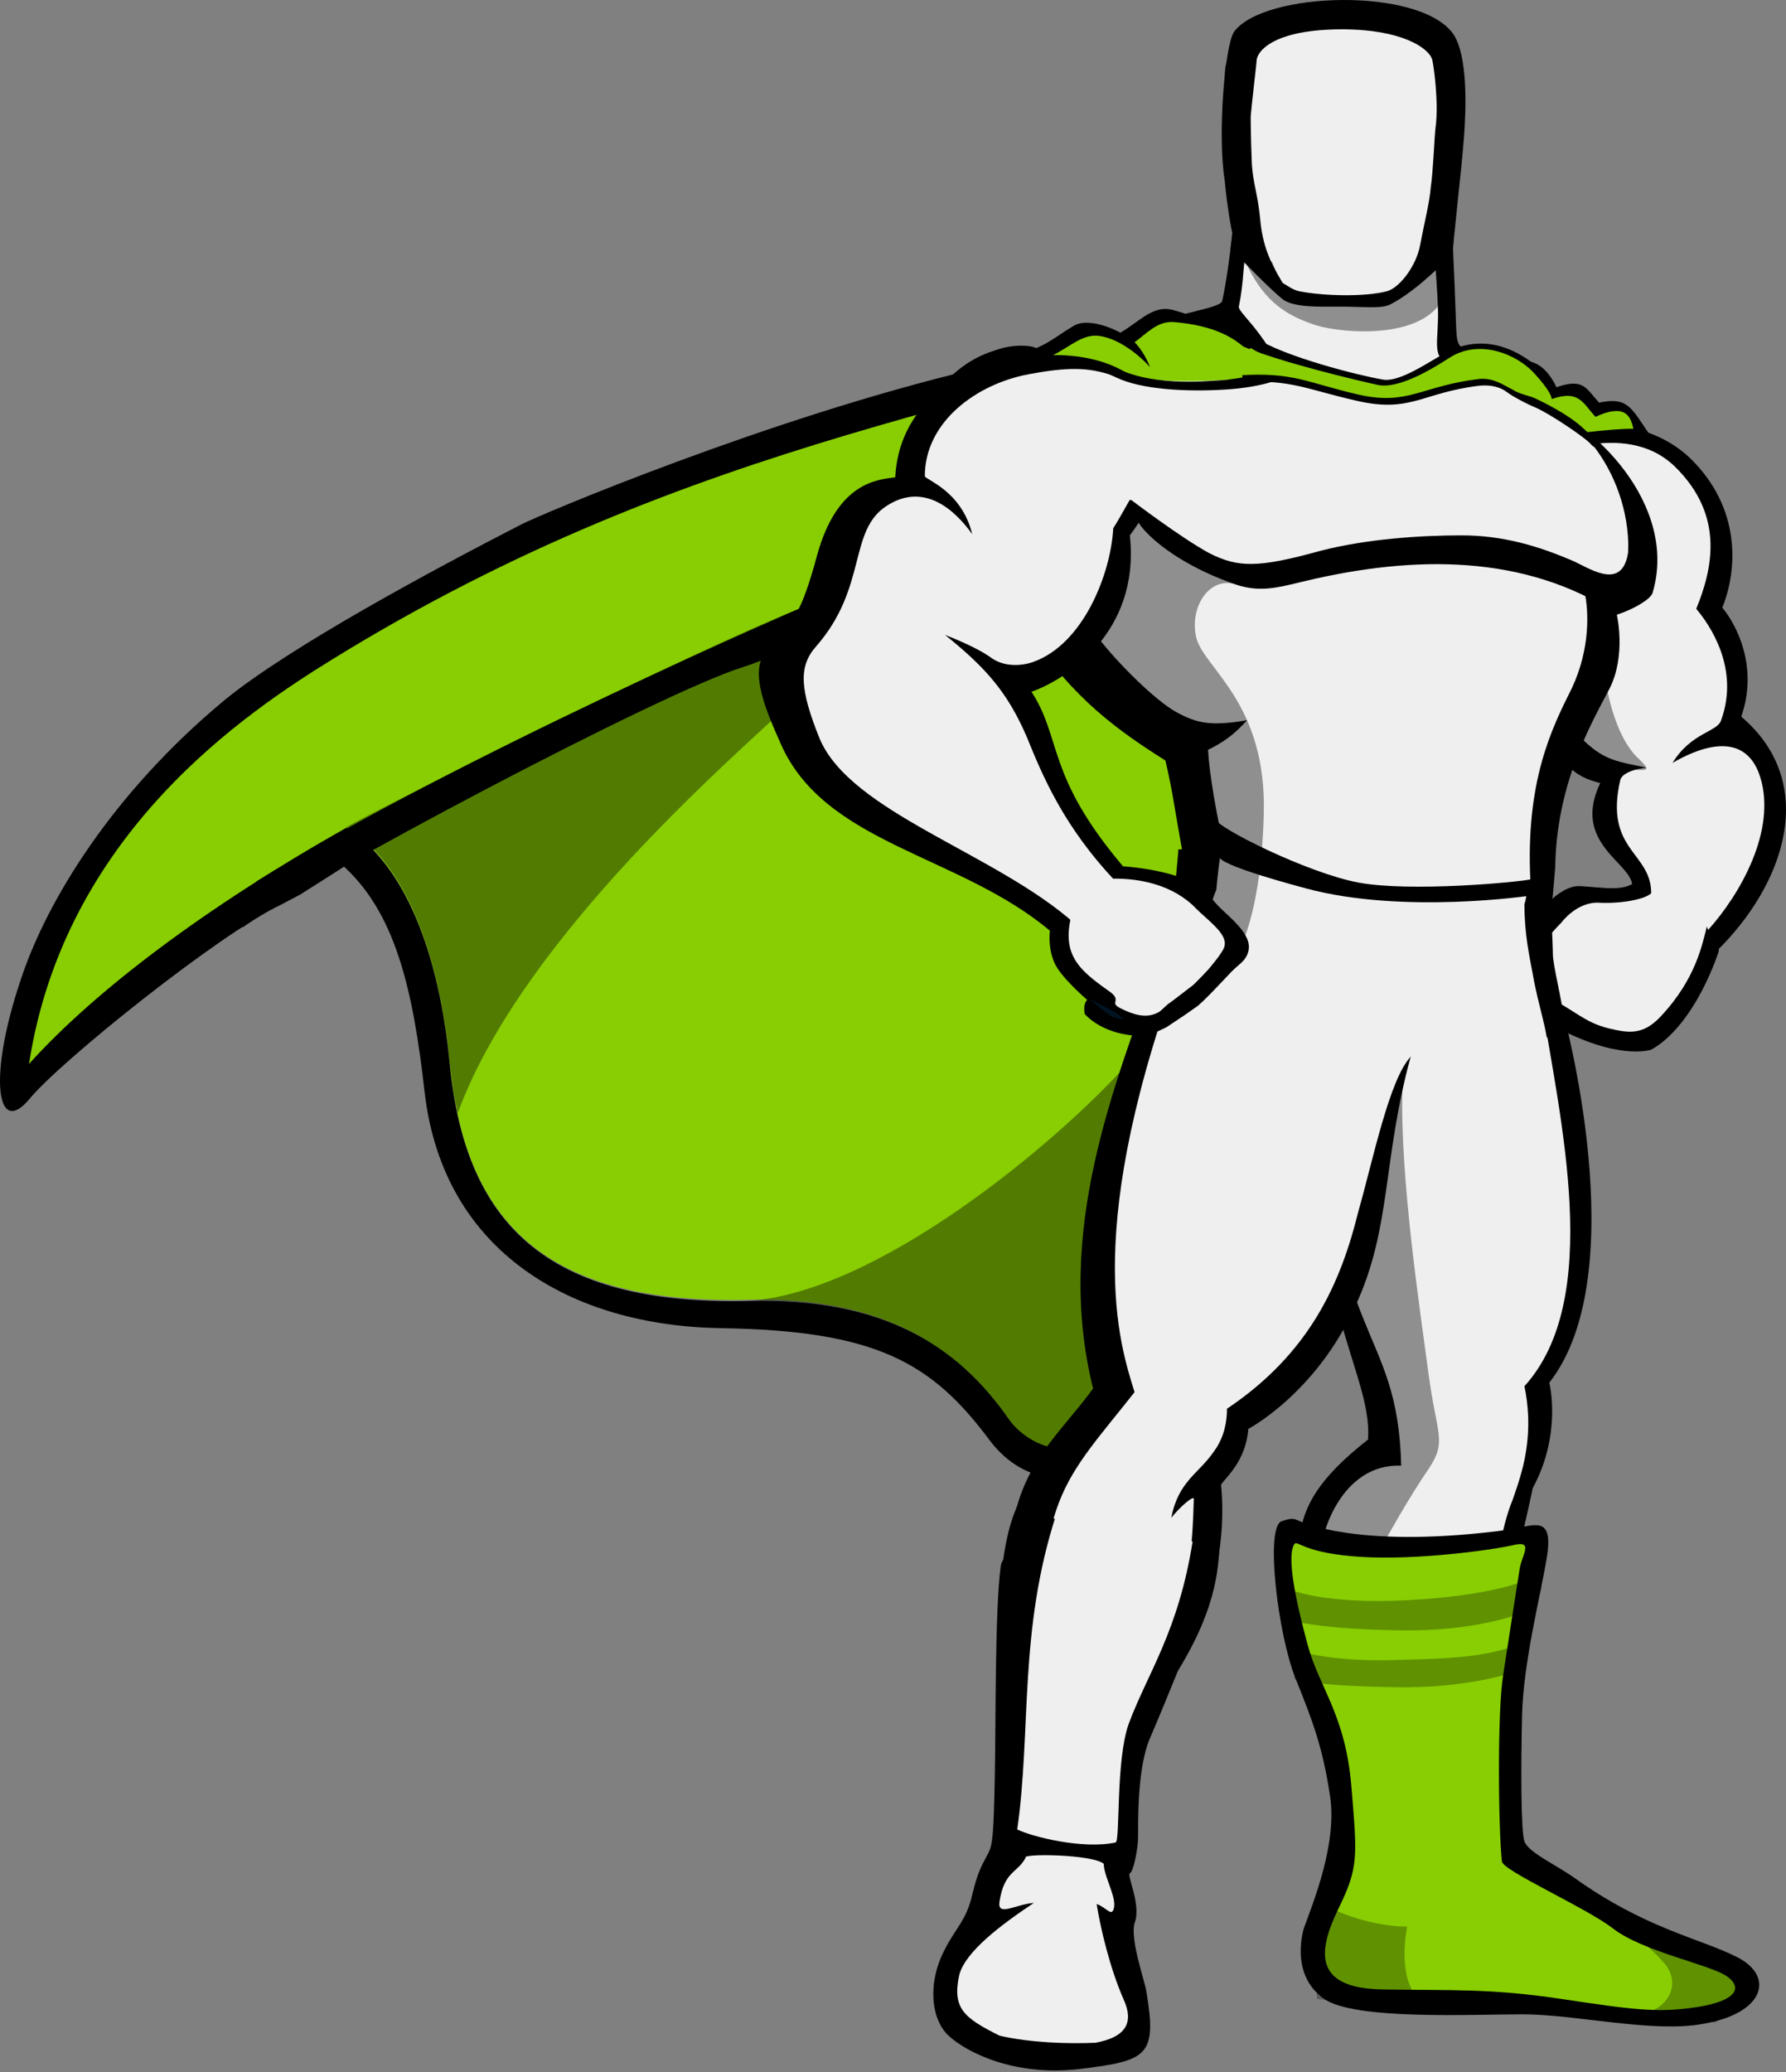 <svg width="256" height="297" viewBox="0 0 256 297" fill="none" xmlns="http://www.w3.org/2000/svg">
<rect x="0" y="0" width="256" height="297" fill="#808080" stroke="none"/>
<g clip-path="url(#clip0_296_65)">
<path d="M40.17 129.72C31.506 133.795 8.578 152.139 4.162 157.574C-0.424 163.009 -1.783 154.517 2.972 140.42C6.708 129.04 16.221 113.584 32.186 100.337C41.526 92.694 62.078 81.654 74.646 75.2C77.194 73.84 110.144 59.914 139.527 52.95C142.075 52.27 136.47 57.196 135.62 59.914C131.204 72.822 43.055 128.191 43.055 128.191L40.17 129.72ZM164.324 285.466C165.852 294.638 164.494 295.317 154.984 296.506C145.472 297.696 138.508 294.128 135.961 291.751C133.412 289.371 132.904 284.108 135.451 279.352C136.981 276.295 138.509 275.276 139.359 271.539C140.207 267.973 140.887 267.123 141.566 265.765C142.245 264.575 142.416 263.385 142.585 255.064C142.755 246.742 142.585 231.116 143.435 224.493C144.285 217.699 173.667 227.549 173.667 227.549C173.667 227.549 166.703 244.873 164.835 249.119C162.967 253.366 163.137 261.518 163.137 263.216C163.137 264.914 162.457 268.311 161.947 268.481C161.437 268.651 163.647 273.067 162.627 275.615C161.947 277.993 164.155 284.108 164.324 285.466ZM175.534 25.775C174.514 19.321 175.534 6.581 176.893 4.545C181.139 -1.231 203.558 -1.91 208.314 4.884C210.352 7.941 210.182 15.074 209.843 19.66C209.504 24.246 208.314 34.097 208.144 37.325C207.975 39.703 183.347 43.438 177.912 36.985C176.383 35.287 175.534 25.775 175.534 25.775ZM225.468 268.99C235.829 276.465 243.811 277.823 249.076 280.54C254.341 283.259 252.983 288.524 244.151 290.052C237.017 291.411 225.808 288.693 218.335 288.693C210.862 288.693 194.217 289.543 189.801 286.486C184.706 282.919 186.913 276.295 186.913 276.295C188.273 272.559 191.668 264.235 190.649 257.442C189.63 250.649 188.271 246.912 185.724 240.628C183.176 234.344 181.309 218.888 183.687 218.038C186.065 217.188 185.385 218.038 188.442 218.718C191.499 219.396 194.896 220.416 201.52 220.416C208.144 220.416 215.447 219.396 217.995 218.887C220.543 218.378 222.581 217.867 221.731 223.133C220.882 228.398 218.335 238.249 218.165 245.893C217.995 253.536 217.995 262.368 218.505 263.896C219.014 265.425 222.751 267.123 225.468 268.991" fill="black"/>
<path d="M189.121 42.759C170.439 58.895 134.261 63.309 80.591 84.031C66.834 89.296 30.148 105.091 21.316 121.567C51.038 104.413 62.078 128.021 64.456 152.308C66.663 175.067 78.043 186.957 107.256 186.276C137.319 185.598 146.49 203.091 154.812 223.643C170.947 145.004 196.764 129.719 213.408 116.302C248.736 87.597 205.256 36.984 189.121 42.759Z" fill="#88CE02"/>
<path d="M189.12 42.76C144.281 58.385 99.952 62.291 47.81 94.391C35.412 102.034 9.256 119.358 4.16 152.478C23.182 131.417 67.171 104.922 121.012 88.108C148.187 79.615 168.059 74.011 192.177 64.668C190.479 53.798 190.479 49.552 189.12 42.758" fill="#88CE02"/>
<path d="M246.357 135.833C246.357 135.833 243.13 146.873 236.676 150.441C236.676 150.441 231.921 152.139 222.41 146.874C219.692 145.346 217.654 140.081 217.823 138.381C217.993 134.305 220.541 132.437 220.541 132.437C220.541 132.437 223.259 127.851 226.485 128.021C229.713 128.191 235.148 128.7 236.847 127.171C238.374 125.473 246.697 130.228 246.357 135.833ZM177.061 29.002C177.061 29.002 176.382 37.664 175.193 43.099C175.023 44.119 169.928 44.627 166.191 46.156C173.324 66.537 216.295 66.367 221.901 56.346C219.183 54.479 213.748 51.591 211.201 50.572C208.652 49.552 208.822 49.722 208.652 44.967C208.482 40.212 208.142 31.38 207.802 29.002C207.462 26.624 181.137 26.623 177.061 29.002Z" fill="black"/>
<path d="M178.762 29.002C178.762 29.002 178.762 33.927 178.252 38.682C178.084 40.891 177.914 42.249 177.574 43.947C177.404 44.967 183.349 49.042 185.047 58.044C193.2 76.217 212.053 67.216 219.865 58.554C217.148 56.685 212.732 54.138 207.637 52.1C205.089 51.08 206.277 48.873 206.108 44.118C205.938 39.362 205.258 32.398 204.919 29.85C204.58 27.302 182.839 26.623 178.762 29.002Z" fill="#EFEFEF"/>
<path d="M177.062 29.002C177.062 29.002 176.892 32.059 176.383 35.626C178.59 37.833 181.478 40.891 183.687 42.759C185.215 44.119 188.951 43.949 192.349 43.949C195.406 43.949 198.123 44.288 199.312 43.609C202.031 42.249 205.936 38.853 208.144 36.305C207.975 33.248 207.805 30.361 207.636 29.002C207.464 26.623 181.138 26.623 177.062 29.002Z" fill="black"/>
<path d="M192.521 41.91C190.482 41.91 188.104 41.74 186.236 41.4C185.386 41.23 184.538 40.721 183.858 40.381C182.669 39.531 181.48 38.513 180.123 37.493C177.404 35.455 177.235 34.266 177.235 33.758C178.424 23.057 176.895 14.056 176.895 14.056C176.895 14.056 175.705 9.469 182.16 8.28C188.614 7.091 192.52 6.922 192.52 6.922C192.52 6.922 196.597 6.922 202.88 8.28C209.335 9.47 208.146 14.056 208.146 14.056C208.146 14.056 206.617 23.057 207.806 33.758C207.806 34.266 207.637 35.455 204.919 37.493C202.541 39.192 200.673 41.06 198.805 41.4C196.936 41.74 194.558 41.91 192.521 41.91Z" fill="black"/>
<path d="M192.519 2.506C181.309 2.506 179.101 5.563 175.874 8.96C175.195 9.809 175.704 14.904 176.894 25.775H178.422C178.422 25.775 177.402 22.717 177.572 19.15C177.742 15.584 178.422 15.754 177.912 14.904C177.232 13.884 175.874 12.186 178.932 10.488C181.988 8.79 186.744 11.847 192.519 12.017C198.293 11.847 203.219 8.79 206.276 10.488C209.333 12.186 207.974 13.885 207.296 14.904C206.616 15.924 207.465 15.584 207.635 19.15C207.805 22.716 206.785 25.775 206.785 25.775H208.314C209.333 14.905 210.012 10.149 209.503 9.299C206.615 5.563 203.728 2.675 192.519 2.506ZM246.359 136.343C246.359 136.343 243.132 146.703 236.849 150.27C235.489 149.59 235.659 148.572 234.469 147.043C234.129 146.534 232.941 146.193 232.432 145.684C231.922 145.174 232.092 144.325 231.242 143.646C230.563 142.966 230.054 143.476 229.374 142.966C228.696 142.288 228.524 141.438 228.016 140.93C227.676 140.59 226.317 140.42 225.978 140.08C225.128 139.23 217.656 137.702 217.996 136.003C218.674 133.455 220.034 131.587 220.034 131.587C220.034 131.587 223.261 126.832 226.487 127.001C229.714 127.171 232.771 127.851 234.47 126.322C236.339 124.623 246.87 130.908 246.359 136.342" fill="black"/>
<path d="M224.279 61.272C224.279 61.272 234.979 58.724 242.282 65.688C249.586 72.822 249.075 81.653 246.868 87.088C248.736 89.296 252.133 95.41 249.586 102.714C260.796 112.224 255.87 126.832 245.849 136.513C245.849 136.513 243.471 127.681 233.96 127.171C234.3 123.775 225.128 121.057 229.374 112.225C222.92 110.696 223.09 106.28 222.071 100.845C221.221 95.41 224.279 61.272 224.279 61.272Z" fill="black"/>
<path d="M220.375 66.028C220.375 66.028 232.772 59.744 240.076 66.878C247.379 74.011 245.341 81.823 243.134 87.258C245.002 89.465 249.417 95.751 246.699 103.223C246.189 104.922 242.453 104.922 239.735 109.338C246.528 105.43 250.775 106.45 252.304 111.375C254.682 119.018 249.417 128.189 244.832 133.285C244.832 133.115 244.662 132.945 244.662 132.775C243.982 135.324 243.132 140.248 238.037 145.683C235.489 148.401 233.452 148.062 230.565 147.382C227.168 146.532 225.979 145.003 221.224 142.457C218.506 140.928 220.033 139.059 220.033 137.531C220.033 137.191 220.374 136.681 220.884 136.003C221.224 135.153 222.242 133.795 223.77 132.266C223.77 132.266 225.979 129.209 229.207 129.378C232.435 129.547 235.829 128.87 236.679 128.02C236.679 122.076 229.886 121.905 232.263 111.715C232.433 111.205 233.284 110.355 236 110.016C231.924 109.166 230.056 108.996 227.168 106.28C225.13 104.412 223.601 102.034 223.091 98.977C222.072 93.712 220.375 66.028 220.375 66.028Z" fill="#EFEFEF"/>
<path d="M184.538 55.328C183.518 53.968 178.254 47.175 168.233 44.458C165.345 43.608 163.477 45.986 160.591 47.685C159.741 47.175 156.004 45.477 153.966 46.665C151.928 47.853 150.57 49.043 148.531 49.892C147.511 49.382 144.795 49.382 142.587 50.232C140.379 50.911 136.982 52.439 133.755 56.855C131.717 64.159 169.761 58.723 169.761 58.723L184.538 55.328Z" fill="black"/>
<path d="M184.878 55.328C179.442 53.459 180.292 47.175 168.233 46.156C165.855 45.986 164.326 47.854 162.628 49.043C163.478 49.893 164.326 51.251 164.836 52.609C163.307 50.912 160.59 48.703 157.871 48.193C155.324 47.685 153.625 49.553 150.908 50.912C151.417 51.42 151.927 52.27 152.606 53.29C150.227 51.761 148.53 51.252 145.303 52.44C143.095 53.119 138.849 54.988 135.622 59.574C133.584 66.877 169.93 58.724 169.93 58.724L184.878 55.328Z" fill="#88CE02"/>
<path d="M216.807 58.045C216.807 58.045 216.806 56.177 216.636 54.479C216.636 54.139 215.277 53.289 215.277 52.95L214.938 52.61C214.938 52.61 217.655 51.082 219.693 51.931C221.9 52.611 223.089 55.498 223.089 55.498C226.996 54.14 227.335 55.668 229.204 57.706C233.281 56.856 233.79 58.385 236.339 62.122C236.339 62.122 233.282 61.612 227.337 62.631C221.562 63.479 216.807 57.875 216.807 58.045Z" fill="black"/>
<path d="M216.126 57.196C216.126 57.196 217.145 56.346 216.805 56.176C218.673 55.156 221.221 53.969 222.41 57.196C226.316 55.836 226.826 57.706 228.694 59.744C233.449 57.536 233.788 60.252 234.129 61.442C232.6 61.442 230.393 61.612 227.335 61.951C221.561 62.801 215.956 57.025 216.126 57.196Z" fill="#88CE02"/>
<path d="M158.381 52.95C158.381 52.95 168.062 56.346 176.215 55.836C184.368 55.158 198.295 54.478 205.767 58.894C205.767 58.894 213.41 56.176 220.544 58.044C227.678 59.912 240.756 72.141 236.85 85.049C236.51 85.899 234.302 87.257 231.754 88.107C231.754 88.107 233.114 93.882 230.735 98.637C228.357 103.223 223.092 112.055 222.922 124.284C222.752 126.322 222.413 130.568 222.073 132.605C208.825 132.097 188.444 127.17 168.403 127.511C168.572 125.303 168.742 123.944 168.913 121.736H169.421C168.401 116.131 168.062 113.243 167.043 108.998C160.589 104.922 153.794 100.166 148.021 91.164C142.416 82.162 158.381 52.95 158.381 52.95ZM223.941 144.665C223.941 144.665 234.471 182.371 222.073 198.167C222.073 198.167 223.941 205.47 219.695 213.283C219.015 216.679 218.165 219.737 217.657 223.133C215.449 237.23 211.712 243.174 210.693 265.763L200.502 265.594C200.502 265.594 199.312 249.289 195.746 240.627C193.709 235.702 185.725 229.077 186.066 222.454C186.406 217.359 187.424 213.113 196.087 206.318C196.766 196.468 186.915 187.126 188.444 150.44L223.941 144.665Z" fill="black"/>
<path d="M220.884 143.136C223.602 160.46 229.886 186.106 218.506 198.675C219.015 201.053 219.355 204.45 218.676 208.355C218.336 210.393 217.656 212.601 216.808 214.979C215.109 219.055 214.429 224.999 213.92 228.566C211.712 242.663 211.712 243.344 210.693 265.933L200.502 265.763C200.502 265.763 199.312 249.458 195.746 240.796C193.709 235.871 189.462 231.625 189.123 225.001C188.783 219.906 192.35 209.716 200.843 210.055C200.333 189.504 190.821 193.58 188.274 150.779L220.884 143.136ZM158.381 52.95C158.381 52.95 162.118 54.139 166.194 54.478C170.27 54.818 174.687 54.478 178.592 54.308C186.745 53.629 198.294 52.78 205.937 57.196C205.937 57.196 210.183 55.836 214.77 56.176C216.808 56.346 218.846 58.044 221.224 58.724C228.697 60.592 235.83 72.99 232.602 84.201C232.262 85.051 229.885 84.201 227.167 85.051C227.676 87.428 228.017 92.863 225.299 98.638C222.412 104.413 218.675 111.886 219.354 126.153C201.521 125.303 193.538 124.115 175.874 123.266C174.345 116.981 173.326 110.696 173.156 107.47C175.535 106.28 176.892 105.263 178.762 103.224C173.667 104.074 171.628 103.734 168.57 102.034C165.513 100.336 160.078 94.901 157.36 91.335C157.021 90.995 155.154 96.599 150.908 96.77C149.378 94.562 155.832 88.277 154.643 85.9C150.398 77.237 158.381 52.95 158.381 52.95Z" fill="#EFEFEF"/>
<path d="M222.241 129.04C222.241 129.04 222.581 135.154 222.581 136.682C222.581 138.381 223.941 143.475 224.11 145.854C222.242 149.081 214.09 156.384 199.313 159.102C184.706 162.159 165.344 139.23 165.344 139.23C165.854 137.022 167.552 130.568 168.741 127.171C168.911 126.831 169.251 125.982 169.251 125.643C170.78 123.435 222.241 129.04 222.241 129.04Z" fill="black"/>
<path d="M218.504 129.55C218.504 133.795 219.183 136.853 219.694 139.57C220.542 144.496 221.9 147.723 221.9 150.95C221.9 160.8 208.992 159.102 198.121 159.442C183.515 162.5 171.117 139.571 171.117 139.571C172.135 135.664 172.815 131.249 174.343 127.511C174.513 125.474 174.853 122.926 175.023 121.737C195.743 121.737 210.35 122.927 218.843 123.774C219.183 125.643 218.843 128.87 218.504 129.549" fill="#EFEFEF"/>
<path d="M202.199 151.459C202.199 151.459 193.197 131.417 166.191 137.363C159.738 155.535 151.075 176.427 156.681 199.016C151.075 206.659 144.621 210.906 144.621 225.002C144.621 239.098 145.301 241.477 145.301 241.477L165.172 242.497C165.172 242.497 171.626 234.175 174.173 225.173C174.853 222.624 175.533 218.039 175.023 212.774C175.702 211.755 178.589 209.378 178.93 204.792C178.93 204.792 188.61 199.697 194.216 187.298C199.482 176.086 198.122 166.405 202.198 151.458" fill="black"/>
<path d="M202.199 151.459C201.689 149.591 194.895 131.248 169.759 136.682C154.982 176.086 160.417 192.392 162.625 199.524C152.603 212.262 148.018 214.98 150.057 240.796H163.305C169.419 231.116 170.778 227.548 171.117 214.81C171.117 214.3 169.25 215.83 167.89 217.528C168.91 212.263 171.797 211.244 174.005 208.017C175.024 206.657 175.873 204.62 175.873 201.902C187.762 193.92 192.178 183.899 194.725 173.538C196.764 166.405 199.141 154.686 202.198 151.458" fill="#EFEFEF"/>
<path d="M160.248 124.114C160.248 124.114 164.834 124.284 168.911 125.643C172.818 127.001 172.818 127.85 174.346 129.549C175.875 131.249 179.611 133.795 178.932 136.343C178.592 137.702 177.743 138.041 176.554 139.23C176.044 139.74 172.307 143.816 171.459 144.325C170.949 144.665 170.269 145.175 169.76 145.515L167.213 147.213C165.514 148.063 164.325 148.572 162.457 148.402C162.457 148.402 158.211 148.232 155.493 145.345C155.493 145.345 155.153 143.985 155.833 143.307C155.833 143.307 152.266 140.249 151.247 138.211C150.227 136.174 150.227 133.287 150.907 131.758C151.247 130.228 157.87 125.982 160.248 124.114ZM164.495 289.372L163.985 293.619C163.985 293.619 162.457 295.487 151.078 295.317C139.528 295.147 136.471 291.581 135.452 289.712L134.773 285.296C134.773 285.296 136.981 282.069 137.491 282.069C141.227 282.409 153.966 287.504 162.798 288.863C163.645 288.863 163.815 289.201 164.495 289.372ZM189.122 280.71C189.122 282.578 188.952 282.578 188.952 284.447C190.99 285.975 196.086 286.825 205.766 286.654C219.863 286.314 232.941 290.901 248.906 288.182L249.076 285.125L247.548 284.956L190.99 280.37L189.122 280.71Z" fill="black"/>
<path d="M201.522 286.655H205.768C214.941 286.315 223.603 288.353 232.943 288.863C237.869 288.693 243.983 287.503 243.474 283.937L195.239 279.86C192.351 283.087 194.559 285.805 201.522 286.655ZM146.153 215.15C147.682 216.17 158.043 222.284 174.857 221.434C174.517 224.661 174.687 230.946 167.214 241.985C163.477 247.42 160.249 256.932 159.571 268.991C159.741 271.709 161.269 274.086 159.231 277.653C159.911 279.86 162.628 284.277 163.987 286.994C165.345 289.712 166.025 292.769 157.022 292.939C147.851 293.109 133.074 292.089 135.113 284.957C136.133 281.22 139.02 277.314 139.36 275.785C139.7 274.256 139.7 269.671 142.586 266.613C145.134 258.121 144.285 249.969 143.776 242.326C142.926 234.342 142.756 221.605 146.153 215.151M161.949 76.728C174.008 60.592 163.817 47.685 144.456 51.59C136.642 53.119 128.83 58.555 128.32 68.405C125.772 68.745 119.998 69.084 117.11 79.615C114.903 87.767 113.714 89.295 109.807 93.371C107.259 96.259 109.977 102.203 111.845 106.451C118.129 121.057 137.491 122.415 150.569 133.455C154.985 132.266 159.571 127.341 160.929 124.115C149.889 111.035 152.267 105.941 147.851 99.147C152.607 97.447 163.477 90.826 161.949 76.728Z" fill="black"/>
<path d="M159.568 75.709C160.246 74.689 161.436 72.482 161.946 71.632C162.116 71.462 163.984 74.689 164.154 74.52C168.739 67.046 169.928 56.176 164.663 55.157C163.473 54.987 161.266 54.478 159.398 53.797C156.001 52.609 152.944 52.609 147.508 53.628C140.036 54.987 132.563 60.422 132.563 68.235C132.563 68.745 137.827 70.273 139.356 76.558C136.808 72.99 132.392 69.084 127.126 72.481C121.522 76.047 124.409 84.2 116.936 92.691C114.388 95.579 114.728 98.976 117.446 105.77C121.861 116.47 142.752 122.245 154.132 132.435C156.849 131.246 158.717 128.529 160.076 126.491C152.433 118.508 149.376 111.035 147.168 105.6C144.451 99.316 141.393 95.75 135.448 90.992C138.506 92.182 140.885 93.37 142.242 94.389C143.77 95.409 145.978 95.579 148.017 94.899C155.322 92.353 159.228 82.162 159.567 75.709" fill="#EFEFEF"/>
<path d="M233.451 78.426C232.941 84.88 228.186 81.653 225.639 80.464C220.543 78.256 215.447 76.728 209.503 76.728C203.558 76.728 195.915 77.238 189.292 78.936C180.121 81.483 177.402 81.314 173.326 79.275C169.251 77.067 162.118 71.632 162.118 71.632C162.118 71.632 161.948 73.331 163.646 75.539C165.853 78.256 170.78 81.653 177.403 83.86C180.63 84.88 183.178 84.2 186.066 83.521C201.182 79.785 217.146 79.105 230.564 87.257C231.244 87.597 233.622 86.577 234.641 85.049C235.998 82.842 233.451 78.426 233.451 78.426Z" fill="black"/>
<path d="M156.172 143.136C157.531 143.986 159.229 144.496 161.097 146.024C161.097 146.024 159.569 146.024 158.89 145.345C158.04 144.835 156.342 143.307 156.172 143.136Z" fill="#001423"/>
<path d="M205.256 8.45C204.746 6.922 201.009 4.204 192.348 4.204C183.006 4.204 180.288 7.091 180.12 8.62C180.12 9.13 179.44 14.565 179.27 16.772C179.27 16.772 179.27 19.49 179.44 23.566C179.61 26.283 180.289 27.812 180.628 31.379C180.968 35.114 181.988 37.493 183.855 40.55C184.705 41.059 185.384 41.57 186.233 41.74C189.63 42.418 195.575 42.588 198.802 41.74C200.67 41.23 203.048 38.003 203.557 35.115C204.237 31.549 204.916 29.001 205.086 26.793C205.426 24.586 205.596 19.66 205.765 18.301C206.275 14.565 205.425 8.79 205.255 8.451" fill="#EFEFEF"/>
<path d="M187.424 218.378C187.424 218.378 196.427 222.284 218.676 218.887C218.676 218.887 212.392 250.478 215.28 266.273C215.28 266.273 218.167 270.35 239.567 278.162C239.567 278.162 249.078 280.54 248.739 285.296C248.739 285.296 249.079 286.316 237.529 285.975C225.981 285.635 215.109 283.597 207.467 283.597C199.824 283.597 191.671 283.937 190.313 281.729C188.784 279.691 190.653 274.425 192.86 271.368C195.24 268.142 194.559 265.763 194.39 259.989C193.878 244.873 182.329 229.248 187.424 218.378Z" fill="black"/>
<path d="M185.556 221.265C184.366 222.964 185.725 229.417 187.424 235.702C189.122 241.985 192.859 245.722 193.708 256.082C194.558 266.272 194.728 267.632 191.84 273.576C188.952 279.52 188.103 284.956 198.123 285.126C208.143 285.296 213.58 284.956 223.77 286.485C233.961 288.013 237.528 288.522 243.133 287.674C248.738 286.824 249.926 284.955 247.549 283.258C245.171 281.559 235.319 279.691 231.074 276.293C226.997 273.236 215.448 268.141 215.279 266.783C214.769 262.196 214.599 245.552 215.449 240.117C216.298 234.681 217.486 226.869 217.826 224.831C218.166 222.793 219.864 220.754 216.976 221.434C214.09 222.112 203.22 223.642 195.067 223.132C186.915 222.623 186.067 220.755 185.556 221.265Z" fill="#88CE02"/>
<path opacity="0.3" d="M191.331 273.747C194.218 275.105 198.465 276.125 201.691 276.125C201.691 276.125 200.501 281.73 202.371 285.126C204.238 288.523 188.783 286.486 188.783 286.486L188.104 274.426L191.331 273.747ZM236.34 288.353C239.057 287.503 240.926 284.447 238.718 281.56C236.34 278.672 234.302 278.163 237.358 277.993C240.416 277.823 251.626 284.617 251.626 284.617L245.85 289.882L236.34 288.353ZM185.046 227.888C188.953 229.248 194.897 229.587 199.993 229.417C205.089 229.247 212.731 228.567 217.657 226.869C222.582 225.171 220.544 228.737 220.544 228.737L217.826 231.285C217.826 231.285 211.373 233.833 200.843 233.664C188.444 233.494 184.707 232.135 184.707 232.135L185.046 227.888ZM185.386 236.381C189.293 237.741 195.236 238.08 200.332 237.91C205.427 237.74 212.222 237.74 217.147 235.872C219.185 235.192 217.997 238.08 217.997 238.08L217.147 239.608C217.147 239.608 210.523 241.986 200.162 241.815C187.764 241.646 185.556 240.626 185.556 240.626L185.386 236.381Z" fill="black"/>
<path d="M174.176 117.321C174.176 118.511 187.424 125.133 194.727 126.492C202.031 127.851 217.317 126.492 219.694 125.983L219.354 128.361C219.354 128.361 201.181 131.079 187.254 127.342C173.327 123.605 174.856 122.756 174.856 122.756L174.176 117.321Z" fill="black"/>
<path d="M145.81 262.197C147.848 263.217 155.152 265.084 159.907 264.065C160.586 263.895 159.907 252.345 161.776 247.081C164.493 239.777 168.909 233.833 170.946 220.925C163.813 220.245 155.661 218.377 151.414 217.018C145.98 233.663 147.849 247.93 145.81 262.197ZM157.191 272.897C158.38 273.237 159.228 274.595 159.569 273.747C160.247 272.217 158.379 269.331 158.209 267.293V267.123C156.681 265.765 146.321 265.595 147 266.273C145.811 268.481 143.943 268.142 143.264 272.558C142.925 274.765 145.643 272.898 148.189 272.728C143.604 275.784 138.339 279.692 137.489 283.088C136.47 287.843 138.169 289.203 143.264 291.751C147.681 292.77 152.945 292.94 157.021 292.77C161.607 291.92 162.457 289.713 161.098 286.655C159.058 282.069 157.7 276.125 157.191 272.897Z" fill="#EFEFEF"/>
<path d="M159.062 52.27C164.666 55.496 172.48 54.648 175.366 54.477C176.046 54.477 182.84 53.288 183.179 53.458C183.859 53.627 183.859 54.138 183.859 54.138C183.859 54.138 181.311 55.495 175.536 55.836C170.101 56.175 163.647 55.836 160.081 54.138C155.834 52.27 159.062 52.27 159.062 52.27ZM216.809 55.496C217.827 56.175 224.452 58.724 227.339 61.781C229.887 64.499 228.529 64.329 228.018 63.65C227.339 62.8 222.073 59.233 220.036 58.385C217.998 57.535 215.449 56.007 215.449 55.666C215.449 55.327 216.809 55.496 216.809 55.496Z" fill="black"/>
<path d="M158.209 125.982C163.134 125.642 168.228 126.832 171.456 130.228C173.154 131.927 175.873 133.794 175.533 135.493C175.533 136.003 174.513 137.362 173.666 138.381C173.156 139.059 171.628 140.588 171.117 141.098C170.439 141.608 168.06 143.476 167.551 143.816C167.041 144.156 166.361 145.006 165.852 145.175C164.155 146.025 162.286 145.345 160.588 144.496C158.89 143.647 160.928 143.476 159.059 142.118C154.474 138.891 151.925 136.682 153.794 130.398C153.964 129.209 155.831 127.85 158.209 125.982Z" fill="#EFEFEF"/>
<path opacity="0.4" d="M114.9 87.089C99.614 93.203 60.72 112.566 49.68 118.511C58.851 124.285 63.097 138.211 64.457 152.309C64.626 153.669 64.796 154.857 64.966 156.215C65.136 157.404 65.305 158.254 65.475 158.764C65.475 158.934 65.475 159.274 65.645 159.442C75.666 132.098 111.502 103.224 112.861 101.016C113.541 99.997 112.011 95.581 114.39 91.336C117.448 85.9 123.393 83.521 114.9 87.089ZM151.247 215.321C159.059 199.696 159.229 184.749 159.059 167.255C159.059 159.951 164.324 149.591 161.607 152.478C151.417 163.857 125.77 185.258 107.257 186.447C133.243 185.597 143.434 198.676 151.247 215.321Z" fill="black"/>
<path d="M34.734 132.946C44.415 125.983 94.519 99.318 106.579 95.581C118.637 91.674 114.9 87.088 114.9 87.088C114.9 87.088 65.985 108.148 36.772 126.322" fill="black"/>
<path opacity="0.4" d="M177.404 83.862C173.498 82.333 170.441 86.919 171.46 91.335C172.479 95.751 181.65 100.676 181.14 116.812C180.801 130.06 177.914 135.494 177.914 135.494L171.46 127.343C171.46 127.343 170.44 108.999 168.233 106.281C166.025 103.564 159.061 98.638 156.343 96.091C153.626 93.543 159.4 90.146 159.061 85.391C158.721 80.805 161.949 71.633 161.949 71.633L177.404 83.862ZM201.012 156.215C200.673 168.952 203.562 187.805 204.749 196.808C205.939 205.809 207.467 206.489 204.749 210.566C202.032 214.472 198.465 220.926 198.465 220.926L186.745 219.906C186.745 219.906 196.087 208.017 196.595 205.809C197.105 203.602 191.84 186.788 191.84 186.788L201.012 156.215ZM178.424 37.325C180.802 42.589 183.689 44.967 188.274 46.496C190.992 47.516 201.692 48.874 205.938 44.118C207.806 41.91 206.618 35.965 206.618 35.965L196.936 43.778L183.858 41.4L182.33 37.494L178.424 37.325Z" fill="black"/>
<path d="M179.44 49.044C183.856 51.931 194.896 54.649 197.953 55.158C201.01 55.837 205.936 51.931 208.313 50.912C210.862 49.723 215.278 49.044 220.373 53.63C220.883 54.14 219.183 56.347 219.183 56.347C219.013 56.177 217.995 56.177 216.635 55.497C215.277 54.819 214.088 54.308 212.05 54.479C203.557 55.497 202.199 58.385 194.726 56.686C187.253 54.987 185.385 53.629 178.082 53.968" fill="#88CE02"/>
<path d="M179.44 49.044C183.856 51.931 194.896 54.649 197.953 55.158C201.01 55.837 205.936 51.931 208.313 50.912C210.862 49.723 215.278 49.044 220.373 53.63C220.883 54.14 219.183 56.347 219.183 56.347C219.013 56.177 217.995 56.177 216.635 55.497C215.277 54.819 214.088 54.308 212.05 54.479C203.557 55.497 202.199 58.385 194.726 56.686C187.253 54.987 185.385 53.629 178.082 53.968" stroke="black" stroke-width="1.586" stroke-linejoin="round"/>
<path d="M177.912 49.553C183.517 51.931 194.387 54.479 197.444 55.158C200.501 55.837 205.426 52.78 207.804 51.252C212.051 48.534 217.485 50.742 220.034 53.63C221.731 55.497 222.412 56.687 222.412 57.196C222.412 57.875 220.374 57.196 220.374 57.196C219.184 56.686 217.825 56.517 216.807 55.836C215.448 55.158 214.089 54.139 212.052 54.308C203.559 55.328 201.861 58.215 194.558 56.516C187.255 54.817 185.386 53.289 177.574 53.798" fill="#88CE02"/>
<path d="M151.585 208.187C151.245 207.847 151.925 207.507 151.585 207.507C149.378 207.507 146.32 205.809 144.621 203.431C137.318 192.901 126.617 185.938 107.255 186.447C78.212 187.127 66.662 175.238 64.455 152.479C63.265 140.081 59.869 128.021 52.905 121.227L48.828 123.775C56.641 130.569 59.189 141.609 60.888 156.725C63.605 179.484 81.948 190.015 103.348 190.354C125.598 190.694 133.581 195.28 141.903 206.49C144.62 210.056 147.678 211.245 150.055 211.755L151.585 208.187Z" fill="black"/>
<path opacity="0.4" d="M230.394 98.978C230.904 101.525 232.262 106.451 234.979 108.828C236.169 110.017 236.339 110.356 235.319 110.356C234.299 110.356 226.827 110.017 226.827 110.017L224.789 106.451L230.394 98.978Z" fill="black"/>
</g>
<defs>
<clipPath id="clip0_296_65">
<rect width="256" height="297" fill="white"/>
</clipPath>
</defs>
</svg>
